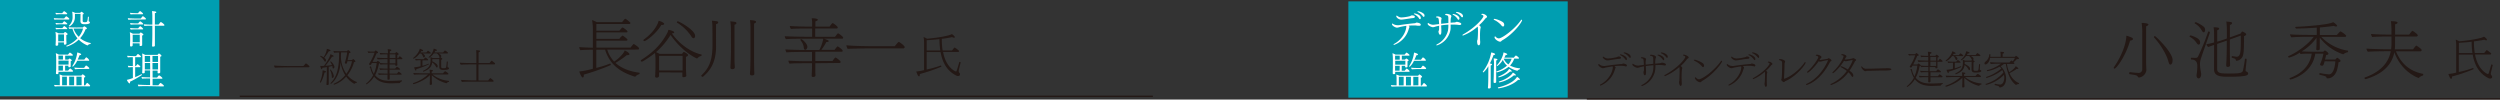 <svg xmlns="http://www.w3.org/2000/svg" viewBox="0 0 1079.46 42.98"><rect x="0" y="0" width="1079.46" height="42.98" fill="#333333" stroke="none"/><defs><style>.cls-1{fill:#009eb1;}.cls-2{fill:#fff;}.cls-3{fill:#231815;}.cls-4{fill:none;stroke:#231815;stroke-miterlimit:10;stroke-width:0.57px;}</style></defs><g id="レイヤー_2" data-name="レイヤー 2"><g id="レイヤー_2-2" data-name="レイヤー 2"><rect class="cls-1" x="582.2" y="0.59" width="94.71" height="41.58"/><path class="cls-2" d="M608.19,11.05c.25.19.37.37.37.54a.38.38,0,0,1,0,.22,3,3,0,0,0-.22.48,10.18,10.18,0,0,1-6.39,7.1c-.15,0-.24-.06-.24-.17s.07-.18.24-.27c3.36-1.77,5.2-5.27,5.27-7.48a.78.78,0,0,0,0-.32,29.7,29.7,0,0,0-3.09.6,4.09,4.09,0,0,1-.9.2c-.68,0-2.19-.83-2.19-1.51,0-.16.07-.28.18-.28a.21.21,0,0,1,.17.09,3.81,3.81,0,0,0,2.2.63,2.25,2.25,0,0,0,.4,0c2.55-.4,5-.69,6.86-.85a1.05,1.05,0,0,0,.34-.08c.35-.2.44-.2.52-.2s1.75.17,1.75.9c0,.08,0,.46-.52.46a4.31,4.31,0,0,1-.55,0c-.47,0-.76-.08-1.29-.12h-.7c-.66,0-1.39,0-2.16.11Zm2.17-3.28c-.25.05-.59.07-1,.12-2.58.4-3.86.59-4.35.59-1,0-2.12-.87-2.12-1.46,0-.15.06-.29.18-.29a5.12,5.12,0,0,1,.77.46,2.54,2.54,0,0,0,1.39.34A18.83,18.83,0,0,0,608.7,7a1.38,1.38,0,0,0,.44-.21,1.08,1.08,0,0,1,.49-.15c.53,0,1.28.1,1.28.61C610.91,7.48,610.77,7.68,610.36,7.77Zm2.37.18a5.29,5.29,0,0,0-2.08-1.8c-.12-.07-.17-.13-.17-.18s.12-.17.29-.17,2.72.42,2.72,2c0,.24-.15.48-.36.48S612.88,8.18,612.73,8Zm1.59-1a5.45,5.45,0,0,0-2.14-1.73c-.12-.07-.17-.14-.17-.19s.14-.17.31-.17A4.77,4.77,0,0,1,614.82,6a1.18,1.18,0,0,1,.27.8c0,.24-.14.48-.34.48S614.48,7.17,614.32,7Z"/><path class="cls-2" d="M626.36,11.42a9.56,9.56,0,0,1-.08,1.52,8.66,8.66,0,0,1-5.85,6.66c-.15,0-.24-.07-.24-.15s.1-.24.32-.34a8.91,8.91,0,0,0,4.7-5.92,13.83,13.83,0,0,0,.17-2.55c-1.11.07-2.15.17-3.1.32,0,.67.05,1.31.07,1.77,0,.26,0,.49,0,.73,0,.83-.06,1.53-.56,1.53s-.68-1.22-.68-1.29a.76.76,0,0,1,.07-.37c.21-.39.21-.56.21-1.4,0-.25,0-.52,0-.81-.6.12-1.17.25-1.68.4a3.28,3.28,0,0,1-1,.24c-.55,0-2.27-.76-2.27-1.49,0-.17.09-.33.23-.33a.3.3,0,0,1,.15.05l.3.21a3.5,3.5,0,0,0,1.77.49c.09,0,.12,0,2.5-.3-.15-2.67-.2-2.71-1.17-2.84a.17.17,0,0,1-.15-.16c0-.13.13-.32.59-.32.61,0,1.79.37,1.79.9a1.16,1.16,0,0,1-.09.39,6.33,6.33,0,0,0-.08,1.38v.54c1-.13,2.12-.25,3.11-.35,0-.45,0-.8,0-1.11,0-2,0-2.06-1.07-2.29-.22,0-.33-.16-.33-.26,0-.29.63-.29.68-.29.29,0,2,.29,2,1,0,.13,0,.17-.19.71a9.43,9.43,0,0,0-.12,2.12c.63-.06,1.21-.1,1.65-.13a.76.76,0,0,0,.27,0c.07,0,.14-.07.21-.09a1.45,1.45,0,0,1,.57-.17c.24,0,1.89.34,1.89.9,0,.14-.05.46-.59.46l-.45,0a12.93,12.93,0,0,0-1.85-.15c-.58,0-1.15,0-1.7,0Zm3-3.24a5.07,5.07,0,0,0-2-1.79c-.12-.07-.17-.14-.17-.19s.12-.15.29-.15c.43,0,2.69.6,2.69,2,0,.22-.17.47-.38.47S629.47,8.4,629.34,8.18Zm1.58-1a5.42,5.42,0,0,0-2.13-1.68c-.12-.07-.17-.14-.17-.19s.16-.17.33-.17,2.73.39,2.73,1.87c0,.24-.13.46-.34.46S631.07,7.38,630.92,7.17Z"/><path class="cls-2" d="M631.7,15.35c-.15,0-.24-.07-.24-.17s.1-.24.33-.36c5.57-3.16,8.72-7.1,8.72-7.83,0-.23-.14-.4-.45-.51s-.47-.23-.47-.31.24-.22.49-.22c.88,0,2,.81,2,1.29,0,.19-.15.36-.48.54a2,2,0,0,0-.3.28,18.36,18.36,0,0,1-2.65,2.82c.61.44.69.75.69.95a1.56,1.56,0,0,1-.13.54,23.1,23.1,0,0,0-.16,3.37c0,.85,0,1.67.07,2.19a2.06,2.06,0,0,1,0,.36c0,.12,0,1.26-.6,1.26s-.67-.8-.73-1.67a2.76,2.76,0,0,1,.07-.49A2.24,2.24,0,0,0,638,17c.11-1,.17-2.57.17-3.72a13.74,13.74,0,0,0-.06-1.4c0-.12-.09-.25-.12-.37A20.65,20.65,0,0,1,631.7,15.35Z"/><path class="cls-2" d="M648.31,11a9.22,9.22,0,0,0-3-2.33c-.1,0-.34-.17-.34-.34s.14-.17.34-.17c.65,0,3.54,1,4,1.83a1.66,1.66,0,0,1,.19.74c0,.27-.09.71-.51.71A.87.87,0,0,1,648.31,11Zm-.58,7c-.8,0-2.41-1.07-2.41-1.93,0-.21.12-.34.25-.34a.25.25,0,0,1,.22.11,1.91,1.91,0,0,0,1.35.74c1.46,0,6.91-4,9.53-7.81.14-.18.27-.27.36-.27s.17.09.17.22c0,.89-3.79,6-8.5,8.67C648.26,17.64,648.19,18,647.73,18Z"/><path class="cls-2" d="M603.55,37.33c-.48,0-2.16.05-2.64.1a1.41,1.41,0,0,1-.35-.7c.52.05,1.59.1,2.46.12V34.42a11.62,11.62,0,0,0-.14-2.21,5.42,5.42,0,0,1,1.31.49h8.15c.18-.29.45-.56.56-.56s1.12.66,1.12,1-.27.34-.55.39v3.39H614c.24-.41.68-1.07.82-1.07a.13.13,0,0,1,.1,0c.15.09,1.19.94,1.19,1.24,0,.14-.07.26-.31.26ZM602.44,31v.1c0,.77,0,.92-.64.92-.29,0-.44-.12-.44-.37v-.07c0-.07,0-.36,0-.63,0-.58.05-1.37.05-1.75l0-3.7a16.4,16.4,0,0,0-.17-2.52,5.35,5.35,0,0,1,1.28.59h4c.49-.66.74-.86.81-.86s1.28.76,1.28,1.1c0,.12-.09.24-.33.24h-3v1.7h1.37a2.1,2.1,0,0,1,.55-.48c.17,0,1,.53,1,.79s-.19.29-.46.35v.45c0,.18,0,.56,0,.88s0,.88,0,1v0c0,.18-.16.37-.56.37s-.45-.09-.45-.31l0-.39h-1.49v2.13h1.3c.16-.22.7-.92.85-.92s1.26.85,1.26,1.14c0,.13-.08.25-.32.25Zm1.94-6.95h-2v1.7h2Zm2.45,2.18h-4.4v1.7h4.38c0-.34,0-.82,0-.92Zm-2.45,2.17h-2v1.12c0,.11,0,.6,0,1h1.94Zm1.7,4.76H604v3.71h2.06Zm3.13,0h-2.14v3.71h2.14Zm1.32-6.9a7.94,7.94,0,0,1-1.85,2.58.23.23,0,0,1-.22-.23.45.45,0,0,1,0-.11,13.27,13.27,0,0,0,2.1-5.79c.13,0,1.7.39,1.7.83,0,.17-.21.31-.6.31h-.09a16.49,16.49,0,0,1-.83,1.93h2.82c.53-.73.75-1,.87-1a2.92,2.92,0,0,1,1.26,1.2c0,.12-.09.24-.32.24Zm1.53,3.57c-.59,0-1.81.05-2.41.12a1.52,1.52,0,0,1-.36-.73,24.12,24.12,0,0,0,2.93.13h1.34a7.19,7.19,0,0,1,.76-1,.15.15,0,0,1,.11,0c.17,0,1.36.88,1.36,1.21,0,.11-.09.25-.31.25Zm.38,7V33.16h-2.21v3.71Z"/><path class="cls-2" d="M642.65,28.57a10.06,10.06,0,0,1-2.14,2.69.28.28,0,0,1-.26-.24.1.1,0,0,1,0-.08,18.43,18.43,0,0,0,3.62-8.28c.45.05,1.7.35,1.7.76,0,.17-.23.32-.67.32h0a31.31,31.31,0,0,1-1.6,3.66c.39.07.9.15.9.44s-.17.32-.54.43c0,.25,0,4.45,0,4.45,0,.25,0,1.17,0,2.19,0,.77,0,1.58,0,2.21,0,.17,0,.44,0,.65s-.34.44-.61.44-.59,0-.59-.32v0s.07-.73.07-.87c.08-1.36.1-3.76.1-4.23Zm2.43-1.27a16.85,16.85,0,0,0-.14-2.09c1.53.13,1.62.3,1.62.51s-.17.29-.53.39c0,.34,0,5.23,0,5.23,0,1.55,0,2.28,0,3.2,0,.15,0,.68,0,.87,0,.39-.58.42-.7.42s-.42-.07-.42-.34c0,0,0-.42,0-.83.07-1.28.09-2.88.09-3.32Zm8.74-2a8.22,8.22,0,0,1-1.81,3,10.85,10.85,0,0,0,4.15,1.19.2.2,0,0,1,.17.21.24.24,0,0,1-.15.22,2,2,0,0,0-.89.54.2.2,0,0,1-.17.1,10.82,10.82,0,0,1-3.72-1.7,13.44,13.44,0,0,1-5,2.37.27.27,0,0,1-.26-.26.15.15,0,0,1,.11-.15,12.34,12.34,0,0,0,4.45-2.48,6.65,6.65,0,0,1-1.79-2.5,8,8,0,0,1-2.36,2.65.22.22,0,0,1-.22-.2.11.11,0,0,1,0-.09A12,12,0,0,0,649,23.57a4.94,4.94,0,0,0,.17-.91c.12,0,1.65.4,1.65.81,0,.14-.22.26-.68.26-.17.37-.37.78-.59,1.17h4.11c.24-.37.72-.92.89-.92s1.32.78,1.32,1.14c0,.12-.12.21-.34.21ZM647,38.14c-.14,0-.23-.18-.23-.3s0-.11.06-.11c1.29-.25,6.3-1.54,8.21-4.55.17.08,1.2.75,1.2,1.15,0,.12-.1.21-.29.21a1.45,1.45,0,0,1-.42-.1C652.57,37.31,647.54,38.14,647,38.14Zm.17-4.72a.27.27,0,0,1-.23-.24.12.12,0,0,1,.07-.12c.39-.15,3.73-1.5,4.56-3.3.73.33,1.15.72,1.15,1s-.1.19-.27.19a1.41,1.41,0,0,1-.39-.09A11.66,11.66,0,0,1,647.14,33.42Zm.2,2.17c-.12,0-.2-.17-.2-.29s0-.08.05-.1c3-.83,5.49-2.72,6-3.87.31.15,1.28.78,1.28,1.05s-.12.22-.31.22a1.08,1.08,0,0,1-.46-.12A13.85,13.85,0,0,1,647.34,35.59Zm1.92-10.26,0,.08a5.89,5.89,0,0,0,2,2.4,6.74,6.74,0,0,0,1.41-2.48Z"/><path class="cls-3" d="M700.15,28.4l-.46,0a24.39,24.39,0,0,0-2.56.17c.25.21.47.43.47.65a.37.37,0,0,1-.05.17,1.55,1.55,0,0,0-.19.36,10.56,10.56,0,0,1-6.25,7.19.24.24,0,0,1-.27-.21.29.29,0,0,1,.18-.24c3.4-1.78,5.29-5.2,5.36-7.42a.7.7,0,0,0-.07-.4c-1.14.16-2.28.36-3.26.58a3.91,3.91,0,0,1-.94.21c-.63,0-2-.92-2-1.55a.22.22,0,0,1,.21-.24.37.37,0,0,1,.25.12,3.11,3.11,0,0,0,2,.7,2.45,2.45,0,0,0,.38,0c2.55-.37,5.28-.71,7.12-.85a1.33,1.33,0,0,0,.34,0c.12-.06.29-.2.42-.2h.09c.41,0,1.55.29,1.55.8a.44.44,0,0,1-.48.46C701.56,28.52,700.53,28.42,700.15,28.4ZM695,26c-.28,0-.59.09-.88.09h-.08c-.9,0-2-.95-2-1.41,0-.12,0-.21.16-.21a.74.74,0,0,1,.37.17,3,3,0,0,0,1.8.6,18.63,18.63,0,0,0,3.59-.53.83.83,0,0,0,.46-.19,1.88,1.88,0,0,1,.44-.15c.24,0,1.07.09,1.07.58,0,.17-.12.36-.51.42s-.54.05-.9.09C697.72,25.53,695.88,25.87,695,26Zm6.8-.34a5.67,5.67,0,0,0-2.21-1.87c-.08,0-.13-.1-.13-.15s.15-.17.3-.17c.41,0,2.71.75,2.71,2,0,.17,0,.47-.29.47S702,25.83,701.83,25.61Zm1.65-.93a5.49,5.49,0,0,0-2.26-1.77c-.1-.05-.13-.1-.13-.17s.12-.17.29-.17c.57,0,2.77.71,2.77,1.92,0,.29-.14.48-.29.48S703.64,24.88,703.48,24.68Z"/><path class="cls-3" d="M716.73,28.08h-.21c-.59,0-1.17,0-1.73.05,0,.32,0,.61,0,.86A8.78,8.78,0,0,1,709,37.15c-.16,0-.28-.1-.28-.2s.09-.22.28-.31a8.8,8.8,0,0,0,4.72-5.88,11.15,11.15,0,0,0,.19-2.58c-1.16.07-2.24.19-3.26.34,0,.75.06,1.51.08,2a5.15,5.15,0,0,1,0,.56c0,.25,0,1.09-.26,1.32a.34.34,0,0,1-.25.11c-.36,0-.58-.67-.58-1.19a1.23,1.23,0,0,1,0-.39,1.35,1.35,0,0,0,.2-.74c0-.35,0-.93,0-1.53-.63.11-1.21.24-1.74.38a5.91,5.91,0,0,1-1.07.24c-.59,0-2.21-.79-2.21-1.48a.25.25,0,0,1,.22-.27.36.36,0,0,1,.24.12,3.48,3.48,0,0,0,1.92.67h.29c.66-.09,1.46-.21,2.31-.31-.08-2.16-.18-2.53-.46-2.68a2.46,2.46,0,0,0-.71-.19.13.13,0,0,1-.1-.14c0-.2.19-.29.49-.29.14,0,1.72.24,1.72.84a1.17,1.17,0,0,1-.09.37,12.58,12.58,0,0,0-.08,2c1.1-.14,2.24-.26,3.28-.38,0-.32,0-.59,0-.83s0-.59,0-.83c0-1.5-.12-1.55-1.14-1.77a.28.28,0,0,1-.26-.26c0-.23.33-.23.46-.23.36,0,2.11.3,2.11,1,0,0,0,.07,0,.1a2.35,2.35,0,0,1-.17.51,7.74,7.74,0,0,0-.13,2.27c.75-.09,1.39-.14,1.89-.18a.54.54,0,0,0,.27-.05c.08,0,.13,0,.2-.06a1.91,1.91,0,0,1,.6-.16c.12,0,1.65.26,1.65.8a.48.48,0,0,1-.12.31.63.63,0,0,1-.39.1,2.48,2.48,0,0,1-.45-.05C718.05,28.13,717.24,28.08,716.73,28.08ZM718.31,26c-.12,0-.24-.06-.38-.29a5.46,5.46,0,0,0-2.12-1.8c-.09-.05-.14-.1-.14-.15s.14-.17.29-.17c.51,0,2.62.73,2.62,1.94a1,1,0,0,1-.05.32A.27.27,0,0,1,718.31,26Zm1.15-1.29A5.48,5.48,0,0,0,717.24,23c-.11-.05-.14-.1-.14-.15s.14-.19.31-.19c.78,0,2.7.75,2.7,1.87,0,.39-.2.42-.29.42S719.6,24.92,719.46,24.71Z"/><path class="cls-3" d="M725.23,30.75a9.18,9.18,0,0,0-.1-1.69s0-.08,0-.13a22.3,22.3,0,0,1-6.17,3.92c-.19,0-.29-.1-.29-.22s0-.18.21-.27c6.15-3.4,8.8-7.17,8.8-7.75,0-.15-.08-.31-.36-.44s-.28-.09-.42-.16-.2-.13-.2-.22,0-.18.45-.18,2,.66,2,1.2c0,.19-.15.33-.43.46a1.82,1.82,0,0,0-.32.29,18.49,18.49,0,0,1-2.72,2.94c.61.41.7.7.7.89a1.23,1.23,0,0,1-.14.51,34.12,34.12,0,0,0-.15,3.8c0,.41.07,2,.08,2.42v.08c0,.46-.22.9-.52.9s-.56-.63-.63-1.44a2.8,2.8,0,0,1,0-.48,2.48,2.48,0,0,0,.1-.39C725.16,33.74,725.23,32,725.23,30.75Z"/><path class="cls-3" d="M731.59,26.22a.26.26,0,0,1-.19-.23.45.45,0,0,1,0-.11.48.48,0,0,1,.33-.11c.44,0,3.45,1.12,3.87,1.92a1.3,1.3,0,0,1,.17.66c0,.12,0,.63-.41.63-.17,0-.37-.12-.56-.41A9.33,9.33,0,0,0,731.59,26.22Zm3,9.06-.17.16a.61.61,0,0,1-.32.07c-.92,0-2.25-1.14-2.25-1.86a.25.25,0,0,1,.24-.27.28.28,0,0,1,.22.1,1.78,1.78,0,0,0,1.26.77,1.44,1.44,0,0,0,.43-.09c3.24-1.19,7.53-5.45,9.07-7.77.09-.11.17-.17.26-.17a.25.25,0,0,1,.22.28c0,.68-3.86,5.81-8.53,8.41a1,1,0,0,0-.23.17Z"/><path class="cls-3" d="M755.57,28.4l-.46,0a24.39,24.39,0,0,0-2.56.17c.25.21.47.43.47.65a.28.28,0,0,1,0,.17,1.55,1.55,0,0,0-.19.36,10.56,10.56,0,0,1-6.25,7.19.24.24,0,0,1-.27-.21.29.29,0,0,1,.18-.24c3.4-1.78,5.29-5.2,5.36-7.42a.7.7,0,0,0-.07-.4c-1.14.16-2.28.36-3.26.58a3.91,3.91,0,0,1-.94.21c-.63,0-2-.92-2-1.55a.22.22,0,0,1,.21-.24.37.37,0,0,1,.25.12,3.11,3.11,0,0,0,2,.7,2.45,2.45,0,0,0,.38,0c2.55-.37,5.28-.71,7.12-.85a1.33,1.33,0,0,0,.34,0c.12-.06.29-.2.43-.2h.08c.41,0,1.55.29,1.55.8a.44.44,0,0,1-.48.46C757,28.52,756,28.42,755.57,28.4ZM750.46,26c-.29,0-.6.09-.89.09h-.08c-.9,0-2-.95-2-1.41,0-.12,0-.21.16-.21a.74.74,0,0,1,.37.17,3,3,0,0,0,1.8.6,18.63,18.63,0,0,0,3.59-.53.83.83,0,0,0,.46-.19,1.88,1.88,0,0,1,.44-.15c.24,0,1.07.09,1.07.58,0,.17-.12.36-.51.42s-.54.05-.9.09C753.14,25.53,751.31,25.87,750.46,26Zm6.79-.34a5.72,5.72,0,0,0-2.2-1.87c-.09,0-.14-.1-.14-.15s.15-.17.31-.17c.4,0,2.7.75,2.7,2,0,.17,0,.47-.29.47S757.39,25.83,757.25,25.61Zm1.65-.93a5.49,5.49,0,0,0-2.26-1.77c-.1-.05-.13-.1-.13-.17s.12-.17.29-.17c.57,0,2.77.71,2.77,1.92,0,.29-.14.48-.29.48S759.06,24.88,758.9,24.68Z"/><path class="cls-3" d="M757.1,34.16c-.17,0-.27-.1-.27-.2s.07-.19.21-.27c5.09-2.86,7.05-5.83,7.05-6.22,0-.11-.07-.23-.26-.33s-.23-.07-.35-.12a.29.29,0,0,1-.17-.22c0-.13.2-.19.39-.19.59,0,1.61.58,1.61,1,0,.16-.13.28-.35.4a2.73,2.73,0,0,0-.24.22,14.31,14.31,0,0,1-2.18,2.33c.29.19.55.44.55.73a1.09,1.09,0,0,1-.11.43c-.05.12-.11,1.77-.11,3.11,0,.34,0,1.14.06,1.89v0c0,.35-.18.78-.47.78s-.5-.56-.55-1.19a1.5,1.5,0,0,1,0-.41c0-.1.07-.19.08-.3.07-.87.12-2.33.12-3.34a7.88,7.88,0,0,0-.08-1.31A17.89,17.89,0,0,1,757.1,34.16Z"/><path class="cls-3" d="M770.92,35a.92.92,0,0,0-.35.27.49.49,0,0,1-.36.17c-.32,0-1.1-.67-1.1-1a1.09,1.09,0,0,1,.1-.33.48.48,0,0,0,.07-.23c.1-.65.2-3,.2-5.14,0-.42,0-.83,0-1.22,0-.89,0-1.26-1.15-1.55-.12,0-.17-.1-.17-.17a.17.17,0,0,1,0-.08s.07-.21.5-.21c.78,0,2.12.56,2.12,1a.79.79,0,0,1-.1.33l0,.1a.13.13,0,0,0,0,.07,1.72,1.72,0,0,0-.15.74c0,2.3-.22,5.92-.22,6s0,.26.09.26h0c3.69-1.24,7.38-4.86,8.81-7.07a.22.22,0,0,1,.2-.12.22.22,0,0,1,.22.25c0,.72-3.72,5.61-8.31,7.77a1.17,1.17,0,0,0-.2.1Z"/><path class="cls-3" d="M786.56,26.5a2.44,2.44,0,0,1-.62.11.8.8,0,0,1-.23,0,1.12,1.12,0,0,1-.44-.17c-1.61,2.41-4.18,4.93-4.79,4.93-.14,0-.24-.08-.24-.2a.5.5,0,0,1,.21-.33c2.24-1.82,4.67-5.59,4.67-6.12,0-.28-.24-.52-.82-.62-.13,0-.27-.09-.27-.23s.29-.28.56-.28c.53,0,1.89.51,1.89,1.05a.75.75,0,0,1-.29.48,1.34,1.34,0,0,0-.25.28.88.88,0,0,0-.12.19c-.07.1-.12.21-.19.32l.19,0c.18,0,.18,0,3.19-.49.21,0,.36-.29.58-.29s1.21.58,1.21.92-.22.35-.33.42a.81.81,0,0,0-.34.38c-4.3,8.36-9.8,9.82-10,9.82s-.32-.1-.32-.22.06-.17.22-.24c6.52-2.92,9.28-10.16,9.28-10.2s0-.05-.09-.05S787.62,26.22,786.56,26.5Z"/><path class="cls-3" d="M790.66,36.71a.27.27,0,0,1-.29-.24c0-.1.07-.18.21-.25a17.38,17.38,0,0,0,6.85-5.58A18.33,18.33,0,0,0,794.86,29a.24.24,0,0,1-.15-.2c0-.12.12-.22.29-.22A12.8,12.8,0,0,1,797.87,30a19.37,19.37,0,0,0,2.09-3.9.16.16,0,0,0-.17-.16h0c-.8.1-1.94.41-2.74.51h-.12a1.33,1.33,0,0,1-.7-.22c-1.59,2.69-4.38,5.37-4.81,5.37a.2.2,0,0,1-.2-.22.41.41,0,0,1,.13-.29C794.2,28.55,796,25,796,24.39c0-.44-.61-.55-.8-.58s-.2-.08-.2-.17.35-.27.44-.27c.61,0,1.83.44,1.83.92a.62.62,0,0,1,0,.12c0,.13-.24.27-.31.44s-.29.56-.44.83a2.48,2.48,0,0,0,.48,0,16.2,16.2,0,0,0,2.85-.44c.1,0,.17-.12.27-.13h.07c.09,0,1.24.34,1.24.81a.37.37,0,0,1-.19.31,1.33,1.33,0,0,0-.32.3,35.16,35.16,0,0,1-2.33,4c1.23.85,1.63,1.39,1.63,2.12,0,.07,0,.56-.32.56-.15,0-.34-.17-.53-.51a5.49,5.49,0,0,0-1.29-1.48A15.2,15.2,0,0,1,790.66,36.71Z"/><path class="cls-3" d="M814.51,30.44c-.76,0-2.82,0-4.71.07s-3.63.07-3.77.08a3,3,0,0,1-.6.16c-.59,0-1.76-1.26-1.76-1.91,0-.13.07-.2.13-.2a.17.17,0,0,1,.14.08,2.43,2.43,0,0,0,2.36.94c1.94,0,6.94-.16,8.47-.21H815c.12,0,1.66,0,1.66.45,0,.22-.4.44-1.07.47A9.51,9.51,0,0,1,814.51,30.44Z"/><path class="cls-3" d="M838.75,35.88c.07,0,.11.1.11.19s0,.18-.11.2a1.21,1.21,0,0,0-.74.63.28.28,0,0,1-.21.1c-.9,0-2.55.1-3.79.1-3,0-5.49-.68-7.22-2.9a9.67,9.67,0,0,1-3.22,3.33c-.11,0-.25-.1-.25-.21a.22.22,0,0,1,.08-.15,11.84,11.84,0,0,0,3-3.59,9.5,9.5,0,0,1-1.22-3.12c0-.11-.31-.14-.31-.29a.46.46,0,0,1,.39-.38c.26,0,.34.51.34.53A8.31,8.31,0,0,0,826.65,33a15.29,15.29,0,0,0,1.21-4.66H825.8l0,0c-.18.36-.22.44-.27.56a.46.46,0,0,1-.46.22c-.08,0-.49,0-.49-.27a.55.55,0,0,1,.12-.3,22.29,22.29,0,0,0,2.26-4.66h-1.16c-.69,0-1.13.05-1.49.08a1.66,1.66,0,0,1-.36-.69,12,12,0,0,0,2,.13h1c.36-.51.44-.51.53-.51.27.14,1,.63,1,.89s-.33.3-.58.3h-.05c-.46,1.14-1.09,2.47-1.75,3.74h1.78c.17-.18.37-.42.46-.42s1,.56,1,.85c0,.13-.15.24-.51.34a16.93,16.93,0,0,1-1.65,5c2,2.38,4.95,2.45,6.46,2.45s3.93-.08,5.17-.22Zm-5.2-2.53c0,.32,0,.66,0,1,0,.19,0,.54,0,.78a.39.39,0,0,1-.4.41l-.28,0a.27.27,0,0,1-.3-.28v-.05s0-.32,0-.78,0-.73.05-1.1h-.8c-.68,0-2.31,0-2.92.1a1.22,1.22,0,0,1-.34-.72c.66.09,2.84.16,3.76.16h.3c0-.63,0-1.23,0-1.7h-.94a17.77,17.77,0,0,0-2.23.1,1.17,1.17,0,0,1-.35-.71c.64.08,2.16.15,3.07.15h.45v-1.8h-1.06a13.81,13.81,0,0,0-2,.1,1.51,1.51,0,0,1-.34-.72,25,25,0,0,0,2.81.16h.56v-1.8h-1.07c-.7,0-2.71.08-3.17.1a2.24,2.24,0,0,1-.34-.73c.67.08,3.1.15,4,.15h.56V24.58h-1a13.81,13.81,0,0,0-2,.1,1.61,1.61,0,0,1-.34-.72,25,25,0,0,0,2.81.16h.51a11.66,11.66,0,0,0-.14-1.77c1.34.1,1.58.17,1.58.44s-.19.34-.66.48v.85h2.29a5.79,5.79,0,0,1,.48-.51s.05,0,.07,0l0,0c.41.19,1,.65,1,.83s-.12.27-.59.43v1.34h.39c.08-.15.52-.8.68-.8a5.08,5.08,0,0,1,1,.77.43.43,0,0,1,.12.25.28.28,0,0,1-.31.26h-1.9v1.27c0,.2,0,1.17,0,1.22,0,.29-.33.34-.53.34s-.37-.1-.37-.25a3.07,3.07,0,0,1,0-.32h-2.48v1.8H836c0-.05.61-.8.76-.8s1.33.75,1.33,1.07c0,.12-.11.19-.28.19h-4.26c0,.46,0,1.05,0,1.7h3.19c.65-.78.7-.82.75-.82s1.29.77,1.29,1.07c0,.12-.1.21-.27.21ZM836,24.58h-2.5v1.61H836Zm0,2.09h-2.5v1.8H836Z"/><path class="cls-3" d="M848.46,33.28a12.94,12.94,0,0,0,7,2.75c.1,0,.13.1.13.21s0,.23-.11.25a1.39,1.39,0,0,0-.85.48.25.25,0,0,1-.19.1h0a14.16,14.16,0,0,1-6.28-3.47v1.79c0,.29,0,.64.06,1.56,0,.1,0,.37,0,.49s-.29.34-.48.34-.49,0-.49-.29c0,0,0-.39,0-.64.05-.7.06-1.17.06-1.46V33.53c-1.82,2.2-6.52,3.91-7.08,3.91-.12,0-.21-.18-.21-.32a.15.15,0,0,1,0-.12,16.73,16.73,0,0,0,6.44-3.72h-2.12c-.7,0-3.14,0-3.91.1a1.28,1.28,0,0,1-.29-.73c.83.07,3.43.14,4.62.14h2.49a8.75,8.75,0,0,0-.14-1.55c.19,0,1.51.07,1.51.41,0,.13-.18.29-.57.37v.77H853a3.41,3.41,0,0,1,.9-.91c.23,0,1.45.8,1.45,1.13a.28.28,0,0,1-.32.27Zm-4.27-9.08c.77.46,1,.85,1,1.11a.62.62,0,0,1-.44.63c-.17,0-.34-.17-.45-.5a2.89,2.89,0,0,0-.8-1.24h-.61a6.61,6.61,0,0,1-2.53,2.25.22.22,0,0,1-.15-.4c1.17-.91,2.56-2.63,2.72-3.91.35.12,1.46.5,1.46.84s-.31.24-.49.24a1.55,1.55,0,0,1-.29,0c-.12.19-.24.38-.38.58h2.55c.63-.75.65-.77.72-.77s1.22.74,1.22,1c0,.1-.1.2-.34.2Zm2.49,4.37c.06,0,.13.14.13.25s0,.14-.07.16a35.89,35.89,0,0,1-5.3,1.95v.14c0,.51-.19.53-.24.53s-.44-.34-.71-1.47a12.83,12.83,0,0,0,2.77-.46V27.09H843a17.93,17.93,0,0,0-1.8.1,1.28,1.28,0,0,1-.27-.69,20.67,20.67,0,0,0,2.4.15h1.32a2.8,2.8,0,0,1,.7-.71c.15,0,1.17.69,1.17.95s-.13.2-.3.2h-2.16v2.38a18.82,18.82,0,0,0,2.6-.9Zm4.65-1.9h-3v.95c.71.29,2.09,1.12,2.26,1.75a1.56,1.56,0,0,1,.05.36c0,.4-.19.56-.31.56s-.29-.12-.44-.41a5.39,5.39,0,0,0-1.61-1.8c-.26,2.17-1.6,3.09-3.74,4l-.06,0a.28.28,0,0,1-.22-.26.14.14,0,0,1,.07-.12c2.18-1.13,3.21-2,3.21-4.69a5.69,5.69,0,0,0-.1-1.22,4.5,4.5,0,0,1,1,.39h2.72a2.5,2.5,0,0,1,.33-.32,1,1,0,0,1-.23-.38,2.94,2.94,0,0,0-1.06-1.29h-1.32a5.73,5.73,0,0,1-2,1.85.19.19,0,0,1-.21-.18.24.24,0,0,1,.09-.17A6.27,6.27,0,0,0,849,22.13c.12,0,1.43.39,1.43.69,0,.07-.09.26-.51.26a1.06,1.06,0,0,1-.24,0c-.12.22-.25.46-.41.7H853c.7-.85.75-.85.8-.85s1.29.68,1.29,1.05c0,.12-.08.24-.32.24H851c.46.24,1.14.66,1.14,1.14a.59.59,0,0,1-.26.56v0c.73.39.74.63.74.68s-.23.27-.51.36c0,.86,0,1.3,0,2.94,0,.57.22.68.92.68,1.09,0,1.15-.09,1.29-.84.07-.41.17-1.63.2-1.94,0-.08.11-.13.19-.13s.26.07.26.17v0c0,.28-.11,1.54-.12,1.87s0,.49.32.54a.4.4,0,0,1,.32.37c0,.48-.71.7-2.45.7-.66,0-1.76,0-1.76-1.34Z"/><path class="cls-3" d="M861.45,36.19c.22,0,.73.15,1.26.23a7.06,7.06,0,0,0,.88.09c1.29,0,1.82-1.67,1.82-2.93a6.06,6.06,0,0,0-.15-1.25,15.72,15.72,0,0,1-7.64,4.31h0a.29.29,0,0,1-.23-.17.23.23,0,0,1-.05-.15.09.09,0,0,1,.06-.1A15.8,15.8,0,0,0,865,31.34a5.53,5.53,0,0,0-.44-1.09,19.83,19.83,0,0,1-6.75,3.4c-.13,0-.25-.17-.25-.3s0-.12.08-.14a18.15,18.15,0,0,0,6.51-3.64,3.71,3.71,0,0,0-.75-.78,17.11,17.11,0,0,1-5.25,1.94c-.15,0-.25-.22-.25-.32s0-.11.08-.12a15.93,15.93,0,0,0,6-2.79h-1.09c-.71,0-2.53.05-3.31.15a1.85,1.85,0,0,1-.31-.81c.85.1,2.83.17,4.07.17h4.3a5.18,5.18,0,0,1,.81-.89.14.14,0,0,1,.1.05,4.62,4.62,0,0,1,.55.34A9.48,9.48,0,0,0,870,25H859.31c-.34,1.8-1.29,2.82-2,2.82a.41.41,0,0,1-.44-.44.86.86,0,0,1,.34-.69,4.13,4.13,0,0,0,1.73-3.2c0-.07.12-.1.24-.1s.24,0,.24.13a6.68,6.68,0,0,1-.07,1h4.51v-.75a5.57,5.57,0,0,0-.16-1.4c.45,0,1.65,0,1.65.36,0,0,0,.31-.64.46v1.33h5.32a.64.64,0,0,1,.17-.17,1.09,1.09,0,0,1,.27-.22s0,0,.08,0,1.21.75,1.21,1.11c0,.15-.17.3-.54.3a1.33,1.33,0,0,1-.38-.05,8.85,8.85,0,0,1-1.44,1.38c.13.12.27.24.34.32a.25.25,0,0,1,.05.15c0,.12-.1.26-.36.26h-2.89a17.92,17.92,0,0,0,1,3.6c.83-.52,2.53-1.8,2.83-2.62.24.14,1.11.72,1.11,1s-.17.18-.31.18a1.51,1.51,0,0,1-.37-.05,15.84,15.84,0,0,1-3.11,1.84,7.57,7.57,0,0,0,4.06,4.33s.07.07.07.14-.09.27-.15.27a2,2,0,0,0-1.06.33.17.17,0,0,1-.12,0,.21.21,0,0,1-.12,0c-2-1.55-3.41-4.05-4.3-9h-.78c-.47.37-1,.71-1.46,1a7.37,7.37,0,0,1,2.38,5.15c0,3.24-1.92,4-2.69,4a.21.21,0,0,1-.2-.12c-.24-.47-.27-.49-2-.9-.07,0-.1-.08-.1-.15s.08-.3.18-.3Z"/><path class="cls-3" d="M919.32,15.77c.39.16.7.3.9.36.56.22.78.5.78.73s-.53.64-1.26.67c-1.85,6.64-5.91,12.1-6.72,12.1a.35.35,0,0,1-.34-.37.43.43,0,0,1,.09-.25c4.28-6.24,5.35-11.42,5.35-13.58A5.57,5.57,0,0,1,919.32,15.77ZM925,14.59v-.5a26.26,26.26,0,0,0-.28-4.2c2.82.08,2.94.58,2.94.72s-.37.56-1,.76V27.25c0,.44.11,2.68.11,3.13a3.68,3.68,0,0,1-3.08,3.08h-.08a.7.7,0,0,1-.51-.25c-.33-.67-.5-.73-3.52-1.18-.14,0-.23-.19-.23-.36s.11-.53.31-.53h0a32.69,32.69,0,0,0,3.64.33A1.51,1.51,0,0,0,925,30ZM930,16a.54.54,0,0,1,.47-.42c.31,0,7.62,7,7.62,10.31,0,.5-.09,2-1,2-.34,0-.56-.42-.81-1.34-.93-3.53-4-8.09-6.22-10.39C930,16.07,930,16,930,16Z"/><path class="cls-3" d="M948.55,18.68a7.74,7.74,0,0,0-3-2.75.29.29,0,0,1-.14-.19.53.53,0,0,1,.48-.45s0,0,.08,0c3.78,1.23,4,2.29,4,3.08,0,.33-.11.89-.59.89C949.14,19.29,948.86,19.13,948.55,18.68Zm1.37,9a18.69,18.69,0,0,0,.42,3.47,6,6,0,0,1,.09.84c0,1-.37,1.85-1.15,1.85-.48,0-.84-.51-.84-1.18a1.12,1.12,0,0,1,0-.31,26.59,26.59,0,0,0,.33-3.69c0-1.07-.14-2.94-2.54-2.94-.17,0-.26-.2-.26-.39s.12-.42.31-.42h0c.62.05,1.23.08,1.85.08a1,1,0,0,0,.95-.56,93.72,93.72,0,0,0,4.34-10.67.28.28,0,0,1,.25-.17c.23,0,.51.2.51.42s0,.09-3.2,9.3C950,26.13,949.92,26.74,949.92,27.64Zm.76-14.51a7.41,7.41,0,0,0-2.94-3c-.08-.06-.14-.12-.14-.2s.25-.39.5-.39,3.48,1.59,3.84,2.46a2.3,2.3,0,0,1,.2.9c0,.45-.2,1-.59,1S951,13.67,950.68,13.13Zm19.4,12.49c-.05.56-.39,3.7-.47,4.59v.12c0,.22,0,.42.28.5.05,0,.11,0,.14.06.31.16.67.33.67.81,0,.67-.28,1.4-8.34,1.4-3.25,0-6.36-.06-6.36-3.17V19.41c-1,.33-1.93.67-2.52.89a2.73,2.73,0,0,1-.81-1.2c1-.17,2.18-.45,3.33-.76V14.65a16.59,16.59,0,0,0-.22-2.89c1.93.06,2.4.2,2.4.59s-.3.53-.81.7V18c1.09-.31,2-.62,2.58-.81l1.57-.56V12.29a23.92,23.92,0,0,0-.23-3c.67.08,1.54.14,2,.25s.5.25.5.45c0,.36-.47.67-.95.76v5.4l4.65-1.68c.19-.22.31-.53.5-.76a.29.29,0,0,1,.14-.08c.06,0,.09,0,.14,0,.53.19,1.6.75,1.6,1.2,0,.28-.28.53-.93.79,0,5.15-.11,6.66-.36,7.95a3.28,3.28,0,0,1-2.8,2.69c-.25,0-.31-.17-.42-.45a.7.7,0,0,0-.11-.23c-.09-.16-.11-.19-1.49-.64-.11,0-.16-.17-.16-.31s.11-.42.25-.42h0a17.85,17.85,0,0,0,1.9.28c1.57,0,1.74-1.85,1.79-5.46V15.37l-4.73,1.68v3.67c0,.73,0,3.25.06,5.71,0,.28.05,1.43.05,1.77,0,.61-.81.7-1,.7a.6.6,0,0,1-.67-.59c0-.06,0-.9.06-1.46.11-2.18.17-5.37.17-6.13V17.56l-1.38.47c-.64.23-1.68.56-2.77.93V29.74c0,1.87,1.43,2,4.79,2,4.79,0,5.91-.11,6.33-1.2a50.14,50.14,0,0,0,.87-5c0-.14.16-.22.33-.22s.39.11.39.3Z"/><path class="cls-3" d="M1003.74,26.46c-.48,1.71-.62,1.91-1.09,1.91s-.87-.17-.87-.54a.3.3,0,0,1,0-.16l.25-.56c.11-.28.22-.56.28-.68a18.16,18.16,0,0,0,.9-3.27h-3.5C998.28,32.31,989,34.33,989,34.33a.47.47,0,0,1-.39-.45.18.18,0,0,1,.11-.19c6.36-2.36,8.88-6.53,9.44-10.53-1.35,0-3.7,0-4.79.17a1.57,1.57,0,0,1-.34-.62,15.66,15.66,0,0,1-4.65,2.16.41.41,0,0,1-.39-.4.3.3,0,0,1,.2-.28c3.41-1.42,8.43-5,10.86-8.31h-3.33c-1.15,0-5.07.11-6.36.25a2.6,2.6,0,0,1-.56-1.32c1.43.17,5.16.26,7.68.26h3.86V11.93c-2.86.22-6,.36-8.82.39-.22,0-.45-.31-.45-.5a.21.21,0,0,1,.23-.23c3.55-.14,14.11-.86,16.07-2,.59.2,1.76,1.2,1.76,1.6,0,.22-.28.25-.45.25a2.18,2.18,0,0,1-1-.28c-.87.19-3.17.45-6,.7v3.25H1009c1.32-1.49,1.52-1.54,1.6-1.54.25,0,2.44,1.48,2.44,1.9a.45.45,0,0,1-.51.45h-10.25a20.23,20.23,0,0,0,11.34,5.93.26.26,0,0,1,.26.28c0,.2-.12.42-.23.45a3.39,3.39,0,0,0-1.68.76.31.31,0,0,1-.19.08.78.78,0,0,1-.14,0,21.13,21.13,0,0,1-10-7.19v2.15c0,.9,0,1.4,0,1.82s0,1,0,1c0,.31-.47.5-.89.5s-.62-.11-.62-.42V21.2c0-.39.11-1.63.11-2,0-.84,0-1.85,0-2.88a21.49,21.49,0,0,1-6.41,5.88c1.48.08,3.86.14,5.57.14h3.78a2.08,2.08,0,0,1,.56-.51c.06,0,.09,0,.14,0a.11.11,0,0,1,.09,0l.08.05c.5.25,1.34.9,1.34,1.32,0,.22-.16.47-1,.59-.19.89-.36,1.42-.5,1.9h4.48a4.44,4.44,0,0,1,.67-.7.24.24,0,0,1,.11-.06c.14,0,1.46.87,1.46,1.35,0,.28-.28.56-.87.61a19.68,19.68,0,0,1-.75,3.67c-1,2.66-2.86,3.28-3.87,3.28-.31,0-.53-.09-.56-.25-.14-.65-.42-.7-3-1.32-.09,0-.12-.14-.12-.25s.09-.48.26-.48h0a26.91,26.91,0,0,0,3.9.56c2.29,0,2.71-4.73,2.77-5.6Z"/><path class="cls-3" d="M1034.54,22.15c2.74,6.66,7.45,8.9,11.68,9.74.08,0,.11.14.11.26s-.09.44-.17.47a3.26,3.26,0,0,0-1.65.93.22.22,0,0,1-.2.11c-.14,0-7.31-2.44-10.47-11.09-.9,4.62-4.06,9.13-12.32,11.59-.06,0-.08,0-.11,0a.49.49,0,0,1-.45-.48.23.23,0,0,1,.14-.22c7.48-2.66,10.36-7,11.2-11.34h-2.46c-1.15,0-6.16.08-7.45.22a2.55,2.55,0,0,1-.59-1.37v0c1.37.17,6.75.31,8.74.31h1.9a15.57,15.57,0,0,0,.17-2.24c0-.67,0-2,0-3.27h-2.72c-1.17,0-4.31.08-5.6.22a2.87,2.87,0,0,1-.53-1.34c1.4.16,4.85.28,6.83.28h2c0-.42,0-.82,0-1.07a32.4,32.4,0,0,0-.22-4.7c2.6,0,2.85.39,2.85.61s-.11.48-1.06.73c0,.62,0,2.55,0,4.43h6.1a12.74,12.74,0,0,1,1.21-1.52.54.54,0,0,1,.16-.08c.28,0,2.33,1.46,2.33,1.9a.58.58,0,0,1-.62.54h-9.18v3.52c0,.68-.06,1.35-.11,2h7.89c0-.05,1.15-1.59,1.37-1.59a.21.21,0,0,1,.17.08c.56.28,2.16,1.43,2.16,1.82a.58.58,0,0,1-.62.56Z"/><path class="cls-3" d="M1076.32,28.11c-.25,1.11-.61,2.54-.78,3.25a2.15,2.15,0,0,0-.06.46,1.31,1.31,0,0,0,.46.89.76.76,0,0,1,.13.46c0,.14,0,.75-.86.75a1.78,1.78,0,0,1-.89-.25c-3.84-2-5.83-5.46-6.65-10.1h-6v7.52a46.44,46.44,0,0,0,6-1.68.3.3,0,0,1,.13,0c.14,0,.23.15.23.29a.25.25,0,0,1-.13.23,72.27,72.27,0,0,1-9.17,3.11c0,.86-.15,1-.38,1-.5,0-1.07-1.79-1.18-2.1a18.55,18.55,0,0,0,3.38-.59V20.55a18,18,0,0,0-.21-3.44,9.49,9.49,0,0,1,1.52.73c4.43-.38,9.55-1.26,10.66-2,.3.12,1.3.86,1.3,1.32,0,.19-.12.25-.31.25a1.66,1.66,0,0,1-.82-.27c-.63.17-2.35.46-4.47.73v.4a30.37,30.37,0,0,0,.33,4.62h4.1c.92-1.24,1.07-1.26,1.13-1.26s1.89,1.24,1.89,1.58c0,.16-.13.33-.46.33h-6.53c1.34,7,5.46,8.44,5.54,8.44.3,0,.32-.1,1.45-4a.19.19,0,0,1,.19-.15c.19,0,.4.15.4.26Zm-8.76-5.19a32.6,32.6,0,0,1-.35-4.89c-1.79.21-3.72.38-5.5.46v4.43Z"/><line class="cls-4" x1="685.16" y1="42.7" x2="1079.46" y2="42.7"/><rect class="cls-1" width="94.71" height="41.58"/><path class="cls-2" d="M26.13,8.42c-.59,0-2,0-2.6.09a1.3,1.3,0,0,1-.29-.68c.6.08,2.5.13,3.33.13h1.16a6.81,6.81,0,0,1,.78-.9s0,0,.08,0a.13.13,0,0,1,.09,0c.1,0,1.27.81,1.27,1.14,0,.15-.15.23-.34.23Zm-1,9.9v.95c0,.46-.54.49-.71.49S24,19.68,24,19.4v-.06s0-.31.05-.62c0-.59.05-1.07.05-1.53V15.78a10.11,10.11,0,0,0-.17-2,8.24,8.24,0,0,1,1.35.6h2.22c.41-.49.51-.58.6-.58s1.09.6,1.09.92c0,.15-.12.32-.55.44,0,.14,0,1.87,0,1.87,0,.21.05,1.11.05,1.28s0,.49,0,.54-.08.43-.68.43c-.32,0-.4-.14-.4-.34s0-.41,0-.63Zm.95-12.19a15.91,15.91,0,0,0-1.83.1,1.25,1.25,0,0,1-.29-.7,18.2,18.2,0,0,0,2.41.16h.5a5.9,5.9,0,0,1,.74-.87.16.16,0,0,1,.09,0c.1,0,1.32.81,1.32,1.13,0,.14-.15.21-.32.21Zm0,4.35a15.56,15.56,0,0,0-1.81.1A1.07,1.07,0,0,1,24,9.9a18.08,18.08,0,0,0,2.41.16h.51a6.36,6.36,0,0,1,.73-.87.15.15,0,0,1,.09,0l.06,0c.36.19,1.26.9,1.26,1.11s-.15.2-.32.2Zm0,2.11a15.83,15.83,0,0,0-1.82.08A1,1,0,0,1,24,12a20.35,20.35,0,0,0,2.41.14h.51c.64-.8.73-.9.82-.9s1.3.86,1.3,1.13-.13.21-.3.21Zm1.55,2.26H25.14v3h2.5c0-.19,0-.43,0-.58Zm8.18-3c.1-.12.42-.49.57-.49s1.13.54,1.13.93c0,.17-.21.32-.58.36a11.38,11.38,0,0,1-2.33,3.84,9.93,9.93,0,0,0,4.49,2.07c.05,0,.08.09.08.17S39.15,19,39,19a1.92,1.92,0,0,0-1.1.52c0,.07-.09.11-.14.11A11.8,11.8,0,0,1,34,17.11a12.93,12.93,0,0,1-5.13,3c-.11,0-.24-.17-.24-.29s0-.05.05-.07a12.81,12.81,0,0,0,4.78-3.21,11.05,11.05,0,0,1-2.18-4.15c-.54,0-1.07.05-1.34.09a1.46,1.46,0,0,1-.34-.72c.66.09,3.35.12,3.35.12ZM34.77,6H32.35V7.34A4.61,4.61,0,0,1,30,11.42c-.1,0-.27-.14-.27-.24s0,0,0-.07a4.91,4.91,0,0,0,1.6-4,10.69,10.69,0,0,0-.17-2.07,5.21,5.21,0,0,1,1.26.51h2.18c.46-.46.49-.48.56-.48s1,.49,1,.82c0,.17-.19.3-.46.37V9c0,.51.39.58.88.58,1.09,0,1.19-.14,1.38-2.25,0-.08.08-.13.17-.13a.22.22,0,0,1,.24.19c0,.23-.09,1.34-.09,1.61a.4.4,0,0,0,.14.26l.17.08a.4.4,0,0,1,.23.36c0,.64-1.12.76-2.39.76-.58,0-1.7-.05-1.7-1.32ZM33,12.32l-1.26,0A9.35,9.35,0,0,0,34,15.89a9.36,9.36,0,0,0,1.86-3.57Z"/><path class="cls-2" d="M58.17,8.46c-.57,0-2.14,0-2.7.1a1.2,1.2,0,0,1-.27-.71c.58.08,2.58.15,3.42.15h2.17c.09-.1.73-1,.87-1h.08c.06,0,1.28.8,1.28,1.18,0,.13-.15.22-.34.22Zm.29-2.31a20,20,0,0,0-2.05.08,1.5,1.5,0,0,1-.29-.7,22,22,0,0,0,2.63.16h.87a3.79,3.79,0,0,1,.83-.92c.19,0,1.31.9,1.31,1.15s-.15.23-.32.23Zm0,4.42a19.66,19.66,0,0,0-2,.08,1.29,1.29,0,0,1-.27-.7,21.82,21.82,0,0,0,2.63.16h.87c0-.09.68-.9.81-.9h.09c.35.19,1.24.85,1.24,1.12s-.15.23-.32.23Zm0,2.12a19.63,19.63,0,0,0-2,.1,1.35,1.35,0,0,1-.28-.7,22.2,22.2,0,0,0,2.63.14h.87a3.79,3.79,0,0,1,.83-.92c.24,0,1.29.92,1.29,1.18s-.13.2-.3.2Zm-1.17,6v.46c0,.08,0,.37,0,.44s-.1.49-.7.49c-.25,0-.44-.1-.44-.37v-.07s0-.29,0-.59c0-.61.05-1.11.05-1.57l0-1.56a14.23,14.23,0,0,0-.15-2,6.83,6.83,0,0,1,1.3.62H60.2c.46-.51.51-.55.58-.55s1.13.65,1.13.9-.17.33-.52.44a6,6,0,0,0,0,.89s0,1.55,0,1.66,0,.84,0,1,0,.51,0,.56c0,.24-.27.43-.7.43s-.4-.14-.4-.34,0-.6,0-.8Zm3.06-.88V15H57.29v3.25h3.06Zm5.34,1.88c0-.06,0-.44,0-.85.07-1.36.09-3.41.09-4.06V11.11h-.67c-.66,0-2.15,0-2.72.1a1.52,1.52,0,0,1-.3-.73c.59.09,2.51.15,3.47.15h.22V7a15.2,15.2,0,0,0-.16-2.21c1.43.12,1.86.22,1.86.49s-.19.31-.61.41c0,.24,0,2.64,0,4.91h1.6c.81-1,.88-1.1,1-1.1S71,10.45,71,10.85a.28.28,0,0,1-.31.26H66.88v3.67c0,2.75,0,2.91,0,3.89,0,.17,0,.75,0,1s-.15.45-.8.45c-.23,0-.47-.06-.47-.37Z"/><path class="cls-2" d="M26.35,37.27c-.47,0-2.16,0-2.63.1a1.42,1.42,0,0,1-.36-.7c.53,0,1.6.11,2.46.12V34.36a12.5,12.5,0,0,0-.13-2.21,5.87,5.87,0,0,1,1.31.49h8.14c.19-.28.46-.56.56-.56s1.12.67,1.12,1-.27.34-.54.39v3.38h.53c.23-.41.68-1.07.81-1.07a.17.17,0,0,1,.1,0c.16.09,1.19.94,1.19,1.24,0,.14-.07.26-.3.26ZM25.25,31v.1c0,.76,0,.91-.65.91-.29,0-.44-.11-.44-.37v-.07c0-.07,0-.35.05-.63,0-.57.05-1.37.05-1.75l0-3.7a16.4,16.4,0,0,0-.17-2.52,5.2,5.2,0,0,1,1.28.6h4c.49-.67.75-.87.82-.87s1.27.76,1.27,1.1c0,.12-.08.24-.32.24h-3v1.7H29.5a2,2,0,0,1,.54-.47c.17,0,.95.52.95.78s-.19.29-.46.36v.44c0,.18,0,.56,0,.88s0,.89,0,.95v0c0,.18-.15.37-.56.37s-.44-.08-.44-.3v-.4H28.12v2.13h1.31c.15-.22.69-.92.85-.92s1.26.85,1.26,1.14c0,.14-.09.26-.33.26Zm1.93-7H25.23v1.7h1.95Zm2.45,2.18h-4.4v1.7h4.38c0-.34,0-.82,0-.92Zm-2.45,2.17H25.23v1.13c0,.1,0,.59,0,1h1.93Zm1.7,4.76H26.83v3.71h2.05Zm3.13,0H29.87v3.71H32Zm1.33-6.9a7.87,7.87,0,0,1-1.86,2.59.25.25,0,0,1-.22-.24.18.18,0,0,1,0-.1,13.23,13.23,0,0,0,2.09-5.8c.13,0,1.7.39,1.7.83,0,.17-.21.31-.6.31h-.08c-.24.66-.53,1.31-.83,1.94H36.4c.52-.73.75-1,.86-1A3,3,0,0,1,38.52,26c0,.12-.08.24-.32.24Zm1.53,3.57c-.6,0-1.82.05-2.42.12a1.6,1.6,0,0,1-.35-.73A24,24,0,0,0,35,29.3h1.34a6.11,6.11,0,0,1,.77-1,.13.13,0,0,1,.1,0c.17,0,1.36.88,1.36,1.21,0,.12-.09.25-.31.25Zm.37,7V33.1H33v3.71Z"/><path class="cls-2" d="M57.36,29a13.62,13.62,0,0,0-1.85.1,1.19,1.19,0,0,1-.29-.7c.52.07,1.41.12,2.14.14V24.69h-.15a17.49,17.49,0,0,0-2,.1,1.17,1.17,0,0,1-.29-.71,36.51,36.51,0,0,0,3.83.15,3.09,3.09,0,0,1,.78-.92h.08c.09.05,1.26.82,1.26,1.16,0,.13-.12.22-.3.22H58.36v3.88h.32a4,4,0,0,1,.68-.87.07.07,0,0,1,.06,0s0,0,0,0c.37.2,1.17.85,1.17,1.09s-.13.22-.32.22H58.36v4.28A20.93,20.93,0,0,0,61.1,32s0,0,0,0,.17.15.17.27a.13.13,0,0,1,0,.12,41.07,41.07,0,0,1-5.17,2.92,1.22,1.22,0,0,1,.06.34c0,.24-.11.36-.23.36-.32,0-1-1-1.15-1.53a15.61,15.61,0,0,0,2.6-.8Zm6,8.19c-.58,0-3,0-3.54.1a1.24,1.24,0,0,1-.28-.76c.59.08,3.43.17,4.26.17h1V33.89h-.72c-.58,0-2.12,0-2.68.1a1.24,1.24,0,0,1-.28-.73c.6.08,2.57.15,3.4.15h.28v-3h-2.3v.37c0,.08,0,.44,0,.54s-.09.34-.72.34c-.25,0-.4-.08-.4-.27v0c.06-.72.1-1.65.1-2.86V25.3a16.84,16.84,0,0,0-.1-2.21,5.88,5.88,0,0,1,1.27.6h5.39a3.48,3.48,0,0,1,.51-.58.08.08,0,0,1,.08,0,.15.15,0,0,1,.09,0s1,.6,1,1c0,.17-.22.3-.54.37,0,.31,0,4,0,4,0,.43,0,1.57,0,2.09,0,.12,0,.55,0,.67v0c0,.25-.26.42-.68.42s-.45-.1-.45-.28,0-.33,0-.51v-.39H65.89v3h1.94a5.56,5.56,0,0,1,.78-.94l.07,0c.22,0,1.44.92,1.44,1.21s-.15.24-.32.24H65.89v2.82h2.5c0-.05.77-1,.94-1s1.46,1,1.46,1.27c0,.16-.16.24-.33.24Zm1.45-13.05h-2.3l0,2.61h2.32Zm0,3.07H62.54V30h2.32Zm3.43-3.07h-2.4v2.61h2.4Zm0,3.07h-2.4V30h2.4Z"/><path class="cls-3" d="M124.44,29.09c-.82,0-5.14.07-5.75.14a2.09,2.09,0,0,1-.34-.95c1.4.2,6.53.25,7.26.25H131c.56-.66,1-1.14,1.09-1.14a.15.15,0,0,1,.09,0c.22.12,1.44,1,1.44,1.32a.34.34,0,0,1-.34.34Z"/><path class="cls-3" d="M138.55,35.57a.24.24,0,0,1-.21.1.19.19,0,0,1-.2-.17.18.18,0,0,1,0-.1,14.3,14.3,0,0,0,1.14-4.71,1.51,1.51,0,0,0,0-.3c.54,0,1.48.34,1.48.59s-.29.32-.63.34A16.82,16.82,0,0,1,138.55,35.57Zm2.58-6.6c-.73.14-1.44.24-1.94.31,0,.27-.11.58-.27.58-.32,0-.61-1.12-.66-1.4a5.06,5.06,0,0,0,.56,0c.46,0,.87,0,1.11-.05.3-.41,2.49-3.35,2.72-5,0,0,1.41.47,1.41.81s-.53.29-.56.29l-.14,0a43.43,43.43,0,0,1-2.87,3.9c1.1-.09,2.21-.21,2.84-.31a6.64,6.64,0,0,0-.72-1.34.06.06,0,0,1,0-.05.26.26,0,0,1,.24-.21,4.69,4.69,0,0,1,1.57,2.31c0,.23-.11.75-.5.75-.18,0-.3-.15-.34-.51a2.42,2.42,0,0,0-.1-.56c-.32.09-.88.22-1.53.34l0,4c0,1.29,0,1.85,0,2.86,0,.17,0,.42,0,.62,0,.41-.6.41-.63.41-.19,0-.36-.06-.36-.32v0c.07-1.18.15-2.35.15-3.54Zm1.58-7.13c0,.11-.17.27-.59.27H142a25.71,25.71,0,0,1-2,2.84c.53.4.77.68.77,1.07s-.16.57-.36.57-.31-.1-.44-.37a5.05,5.05,0,0,0-1.67-1.82.1.1,0,0,1-.05-.1.24.24,0,0,1,.22-.2,4.49,4.49,0,0,1,1.21.63,7.84,7.84,0,0,0,1.46-3.64C141.8,21.21,142.71,21.56,142.71,21.84Zm.56,11.21a6.57,6.57,0,0,0-.78-2.8.09.09,0,0,1,0-.05c0-.09.11-.17.22-.17a4.94,4.94,0,0,1,1.42,2.8c0,.34-.23.8-.54.8S143.27,33.45,143.27,33.05ZM152,25.93c.15-.17.41-.42.49-.42h.09c.47.31.86.72.86,1s-.15.27-.58.32A15.63,15.63,0,0,1,150,32.49a9.59,9.59,0,0,0,4,2.88.16.16,0,0,1,.11.13c0,.14-.11.27-.16.27a1.51,1.51,0,0,0-.86.36s-.07.07-.12.07a10.38,10.38,0,0,1-3.49-3.13,12.12,12.12,0,0,1-5.18,3.5.36.36,0,0,1-.26-.3.14.14,0,0,1,.09-.12,12.49,12.49,0,0,0,4.93-3.69,13.74,13.74,0,0,1-2-5.71c-.39,7-4.05,9.43-4.12,9.43s-.28-.19-.28-.29a.11.11,0,0,1,0,0c3.08-2.73,3.76-7.43,3.76-12.78v-.43a16.7,16.7,0,0,0-2.13.11A1.51,1.51,0,0,1,144,22c.65.07,1.75.12,3.13.12h2.65a2,2,0,0,1,.49-.48l.09,0c.1,0,1,.63,1,1,0,.13-.14.27-.63.3-.1.61-.37,1.84-.65,3.06Zm-2,.5-.07.3c-.13.71-.27.78-.49.78-.07,0-.53,0-.53-.35a.23.23,0,0,1,0-.12c0-.07.19-.61.22-.75a24.65,24.65,0,0,0,.78-3.67h-2.65c0,.39,0,.73-.05,1.05v.6a13.41,13.41,0,0,0,2.33,7.63A14.39,14.39,0,0,0,152,26.43Z"/><path class="cls-3" d="M173.48,34.75c.07,0,.1.11.1.19s0,.19-.1.21a1.2,1.2,0,0,0-.75.62.26.26,0,0,1-.2.11c-.9,0-2.55.1-3.79.1-3,0-5.49-.68-7.22-2.91a9.56,9.56,0,0,1-3.22,3.33c-.12,0-.25-.1-.25-.2a.22.22,0,0,1,.08-.15,11.84,11.84,0,0,0,3-3.59,9.47,9.47,0,0,1-1.22-3.13c0-.1-.31-.13-.31-.29a.45.45,0,0,1,.39-.37c.26,0,.34.51.34.53a8.34,8.34,0,0,0,1.09,2.68,15.43,15.43,0,0,0,1.21-4.66h-2.06l0,0c-.18.35-.22.44-.27.56a.46.46,0,0,1-.46.22c-.08,0-.49,0-.49-.27a.57.57,0,0,1,.12-.31,22.29,22.29,0,0,0,2.26-4.66h-1.16a14.31,14.31,0,0,0-1.49.09,1.78,1.78,0,0,1-.36-.7,10.71,10.71,0,0,0,2,.14h1c.36-.51.44-.51.53-.51.27.13,1,.63,1,.88s-.32.31-.57.31h-.05c-.46,1.14-1.09,2.46-1.76,3.74h1.79c.17-.19.37-.43.46-.43s1,.56,1,.85c0,.14-.16.24-.51.34a17,17,0,0,1-1.65,5c2,2.38,4.94,2.45,6.46,2.45s3.92-.09,5.17-.23Zm-5.2-2.53c0,.32,0,.66,0,1s0,.55,0,.79a.38.38,0,0,1-.41.4l-.27,0a.27.27,0,0,1-.3-.27v0s0-.32,0-.78,0-.73.05-1.11h-.8c-.68,0-2.31,0-2.92.1a1.22,1.22,0,0,1-.34-.71c.66.08,2.84.15,3.75.15h.31c0-.63,0-1.22,0-1.7h-.93a19.89,19.89,0,0,0-2.23.1,1.12,1.12,0,0,1-.35-.71,30.29,30.29,0,0,0,3.07.15h.44V27.8h-1.05a15.36,15.36,0,0,0-2,.1,1.48,1.48,0,0,1-.34-.71,27.83,27.83,0,0,0,2.8.15h.56v-1.8h-1.07c-.69,0-2.7.09-3.16.1a2.14,2.14,0,0,1-.34-.73c.67.09,3.1.16,4,.16h.56V23.45h-1a15.36,15.36,0,0,0-2,.1,1.48,1.48,0,0,1-.34-.71A27.83,27.83,0,0,0,167,23h.51a10.73,10.73,0,0,0-.13-1.77c1.34.11,1.58.17,1.58.45s-.19.34-.66.47V23h2.29a5.79,5.79,0,0,1,.48-.51l.07,0h0c.41.19,1,.65,1,.84s-.12.27-.6.42v1.35h.4c.08-.16.52-.8.68-.8a5.3,5.3,0,0,1,1,.76.43.43,0,0,1,.11.26.27.27,0,0,1-.3.25h-1.91v1.28c0,.2.06,1.17.06,1.22,0,.29-.33.34-.53.34s-.38-.1-.38-.26,0-.17,0-.32h-2.48v1.8h2.44c0-.05.62-.8.77-.8s1.33.75,1.33,1.08c0,.11-.11.18-.28.18h-4.26c0,.46,0,1.06,0,1.7h3.2c.65-.78.7-.81.75-.81s1.29.76,1.29,1.07c0,.12-.1.2-.27.2Zm2.47-8.77h-2.5v1.62h2.5Zm0,2.09h-2.5v1.8h2.5Z"/><path class="cls-3" d="M186.76,32.15a13,13,0,0,0,7,2.76c.1,0,.13.1.13.2s-.05.24-.12.26a1.43,1.43,0,0,0-.85.47.2.2,0,0,1-.18.1h0a14.24,14.24,0,0,1-6.29-3.46v1.78c0,.29,0,.65.07,1.56,0,.11,0,.38,0,.5s-.29.34-.48.34-.49,0-.49-.29c0,0,0-.39,0-.65.05-.69.07-1.17.07-1.46V32.41c-1.82,2.19-6.53,3.91-7.09,3.91-.12,0-.2-.19-.2-.33s0-.1.05-.11a16.75,16.75,0,0,0,6.44-3.73h-2.12c-.7,0-3.15,0-3.91.11a1.33,1.33,0,0,1-.29-.74c.83.07,3.43.14,4.62.14h2.48a8.88,8.88,0,0,0-.13-1.55c.19,0,1.51.07,1.51.41,0,.14-.19.29-.58.38v.76h4.88a3.49,3.49,0,0,1,.9-.9c.22,0,1.45.8,1.45,1.12,0,.14-.1.27-.33.27Zm-4.27-9.07c.77.46,1,.85,1,1.1a.61.61,0,0,1-.45.63c-.17,0-.34-.17-.44-.49a2.89,2.89,0,0,0-.8-1.24h-.61a6.63,6.63,0,0,1-2.53,2.24.21.21,0,0,1-.15-.39c1.17-.92,2.56-2.64,2.72-3.91.35.12,1.46.49,1.46.83s-.31.24-.5.24l-.28,0c-.12.18-.24.37-.38.57h2.55c.63-.74.65-.76.71-.76s1.23.73,1.23,1c0,.1-.1.21-.34.21ZM185,27.44c.07,0,.14.14.14.26s0,.14-.07.15a34.92,34.92,0,0,1-5.3,2v.13c0,.51-.19.53-.24.53s-.44-.34-.71-1.46a12.83,12.83,0,0,0,2.77-.46V26h-.26a15.39,15.39,0,0,0-1.8.1,1.34,1.34,0,0,1-.27-.7,18.67,18.67,0,0,0,2.4.15H183a2.82,2.82,0,0,1,.7-.71c.15,0,1.17.7,1.17,1s-.13.21-.3.21h-2.16v2.38a20.23,20.23,0,0,0,2.6-.91Zm4.66-1.9h-3v.95c.72.29,2.1,1.12,2.27,1.75a1.63,1.63,0,0,1,.05.36c0,.41-.19.56-.31.56s-.29-.12-.44-.41a5.51,5.51,0,0,0-1.62-1.8c-.25,2.18-1.59,3.1-3.74,4h0a.27.27,0,0,1-.22-.25.13.13,0,0,1,.07-.12c2.18-1.14,3.21-2,3.21-4.69a5.78,5.78,0,0,0-.1-1.23,4.52,4.52,0,0,1,1,.4h2.72a3.51,3.51,0,0,1,.34-.33.91.91,0,0,1-.23-.37,2.89,2.89,0,0,0-1.06-1.29h-1.32a5.84,5.84,0,0,1-2,1.85.19.19,0,0,1-.2-.19.23.23,0,0,1,.08-.17A6.24,6.24,0,0,0,187.27,21c.12,0,1.43.39,1.43.7,0,.07-.09.25-.51.25H188c-.12.22-.26.46-.41.69h3.74c.7-.85.75-.85.8-.85s1.29.68,1.29,1.06c0,.12-.08.24-.32.24h-3.72c.46.23,1.14.66,1.14,1.14a.61.61,0,0,1-.26.56h0c.73.39.75.63.75.68s-.24.28-.51.36c0,.87,0,1.31,0,2.94,0,.58.22.68.92.68,1.08,0,1.15-.08,1.29-.83.07-.41.17-1.63.2-1.94,0-.09.1-.14.19-.14s.25.07.25.17v0c0,.29-.1,1.55-.11,1.87s0,.49.32.54a.42.42,0,0,1,.32.38c0,.47-.71.7-2.45.7-.66,0-1.76,0-1.76-1.35Z"/><path class="cls-3" d="M203.88,35.26c-.7,0-3.64,0-4.42.12a2,2,0,0,1-.36-.86c.7,0,3.76.2,5.25.2h1.33V27.8h-1.82c-.69,0-4.11.05-4.89.14a1.77,1.77,0,0,1-.41-.87c.68.07,4.3.17,5.78.17h1.34V23.13a10.12,10.12,0,0,0-.1-1.46,6.27,6.27,0,0,1,1.26.13c.34.05.47.1.47.29s-.2.34-.66.48v4.67h4.71a10.37,10.37,0,0,1,.85-1s0,0,.07,0l.1,0a11.26,11.26,0,0,1,1.36,1.09.26.26,0,0,1,0,.17.31.31,0,0,1-.32.32h-6.82v6.92h4.2c.22-.31.75-1,.88-1a.13.13,0,0,1,.09,0c.32.18,1.37,1,1.37,1.22a.31.31,0,0,1-.32.32Z"/><path class="cls-3" d="M262.2,21.42a12.89,12.89,0,0,0,3,5.18c.62-.4,3.78-2.72,4.54-4.82,1.74.76,2.07,1.46,2.07,1.65s-.39.37-.73.37a2.27,2.27,0,0,1-.44,0,39,39,0,0,1-4.88,3.36c2.78,2.55,6.53,3.72,10.25,4.23.14,0,.17.14.17.28s-.08.36-.2.39a2.93,2.93,0,0,0-1.54.92.23.23,0,0,1-.22.11.34.34,0,0,1-.14,0c-4.73-1.49-10.56-4.2-12.8-11.62h-3.8v7.84a41.2,41.2,0,0,0,5.88-1.85h.05c.2,0,.31.25.31.45a.25.25,0,0,1-.08.22,99.21,99.21,0,0,1-11.57,4.09,1.23,1.23,0,0,1,0,.33c0,.54-.17.93-.45.93s-.89-.79-1.51-2.61a34.2,34.2,0,0,0,5.88-1.2v-8.2c-1.26,0-4.54.08-5.4.19a3.15,3.15,0,0,1-.48-1.34c.84.11,4,.25,5.88.28V13.21a23.61,23.61,0,0,0-.34-4.56,17.7,17.7,0,0,1,2.05.92h10.92a10.81,10.81,0,0,1,1.17-1.4.34.34,0,0,1,.14-.08.63.63,0,0,1,.2.06,11.47,11.47,0,0,1,2,1.59.36.36,0,0,1,.08.23c0,.19-.17.39-.56.39H257.5v2.91h9.94c.81-1,1.17-1.37,1.31-1.37a1.15,1.15,0,0,1,.2,0c.59.31,2,1.35,2,1.71,0,.2-.17.39-.56.39H257.5v2.77h9.94a4.83,4.83,0,0,1,1.34-1.39.37.37,0,0,1,.17.05c.08,0,2,1.32,2,1.71,0,.2-.17.42-.56.42H257.5v3h14.75c1.12-1.43,1.26-1.54,1.37-1.54a.34.34,0,0,1,.14.05c.51.23,2.19,1.37,2.19,1.88a.5.5,0,0,1-.53.45Z"/><path class="cls-3" d="M284.57,31.27l0,.76v.73c-.06.7-.76.78-1.06.78s-.65-.14-.65-.59v-.11s.06-.48.09-1c0-1,.08-1.79.08-2.55l0-3.61a25.44,25.44,0,0,0-.2-2.83c-1.65,1.37-5.23,3.78-5.71,3.78a.54.54,0,0,1-.45-.47.25.25,0,0,1,.09-.2c4.5-2.88,8.2-6,11.17-11.37a5.82,5.82,0,0,0,.67-1.73c.11,0,2.52.53,2.52,1.09,0,.36-.59.45-1,.48,2.94,4.28,7.95,8.06,12.69,9.09.11,0,.14.14.14.26s-.09.36-.23.39a2.91,2.91,0,0,0-1.54.95.25.25,0,0,1-.22.11,1.06,1.06,0,0,1-.14,0c-4.17-2-8.29-5.85-11.29-10.13a33.11,33.11,0,0,1-6.27,7.42,11.48,11.48,0,0,1,1.54.75h9.66l.17-.19s.5-.67.64-.67,1.82.84,1.82,1.4c0,.22-.19.5-.89.7v5.23c0,.34.08,1.77.08,2.05s.06.81.06.89c0,.45-.7.65-1.18.65s-.53-.23-.53-.54c0-.11,0-1,0-1.51Zm-6.3-13.52a.46.46,0,0,1-.47-.39.25.25,0,0,1,.11-.23c4.59-3.27,6.27-6.91,6.47-8.17,1,.25,2.4.84,2.4,1.37,0,.28-.36.45-.89.45l-.34,0C283.42,14.47,278.94,17.75,278.27,17.75Zm16.47,6.38H284.57v6.3h10.17Zm3.78-8.4a19.38,19.38,0,0,0-6.16-5.93.16.16,0,0,1-.09-.14c0-.2.23-.48.39-.48.4,0,7.48,3.7,7.48,6.33,0,.53-.25,1-.7,1C299.16,16.46,298.8,16.26,298.52,15.73Z"/><path class="cls-3" d="M309.18,20v.11c0,7.19-2.82,10.61-5.62,13a.24.24,0,0,1-.17.06c-.23,0-.59-.23-.59-.45a.34.34,0,0,1,.08-.2c2.64-2.57,4.76-5.46,4.76-12.93,0-2.41,0-7.42-.05-8.49a12.48,12.48,0,0,0-.2-2.15c2.07.17,2.72.22,2.72.73s-.73.7-.95.75C309.16,11.84,309.18,20,309.18,20Zm6.42-7.79a20.83,20.83,0,0,0-.26-3c2.13.17,2.66.31,2.66.79a.4.4,0,0,1-.08.22,1.19,1.19,0,0,1-.78.45v11c0,.42,0,1.43,0,2.66,0,.93,0,2,.05,3,0,.28.09,1.42.09,1.76,0,.62-.67.78-1.12.78s-.76-.19-.76-.64c0,0,0-.87.06-1.48.11-2.19.17-5.35.17-6.11Zm8.45-.53a25.47,25.47,0,0,0-.22-3c1.45.11,2.63.23,2.63.76,0,.11-.14.53-.87.73V24.33c0,.73,0,3.25.06,5.74,0,.28.05,1.43.05,1.76s-.08.73-1.09.73c-.75,0-.78-.53-.78-.64s0-.76.08-1.43c.11-2.19.14-5.41.14-6.16Z"/><path class="cls-3" d="M352.05,27.3v1c0,.48,0,1.93,0,2.49s.06,1.6.06,1.8-.2.64-1,.64c-.31,0-.64-.06-.64-.5v0c0-.25.05-1.15.08-1.79s.06-2.33.06-2.86V27.3h-2.8c-1.38,0-5.44,0-6.89.19a2.47,2.47,0,0,1-.51-1.31c1.18.11,5,.25,7.56.25h2.64v-4h-3.08c-1.38,0-6.44,0-7.9.2a2.31,2.31,0,0,1-.5-1.29c1.17.11,6.52.25,9.12.25h5.52a16.87,16.87,0,0,0,1.57-4.2,6.25,6.25,0,0,0,.11-.67h-8.09c-1.37,0-6.55,0-8,.2a2.31,2.31,0,0,1-.5-1.29c1.17.11,6.63.25,9.24.25h2.57V12.32h-3.08c-1.37,0-4.59,0-6.05.19a2.36,2.36,0,0,1-.5-1.29c1.18.12,4.68.26,7.28.26h2.35v-.26c0-.44,0-1.06,0-1.42a10,10,0,0,0-.19-1.91c2,0,2.66.34,2.66.67s-.87.62-1.07.68v2.24h6.14c.53-.76,1.09-1.49,1.26-1.49a.3.3,0,0,1,.16,0c.31.14,2.1,1.37,2.1,1.88a.41.41,0,0,1-.47.42H352V15.9h8.54c1.15-1.48,1.18-1.48,1.26-1.48a.32.32,0,0,1,.17,0c.31.13,2.1,1.37,2.1,1.87a.41.41,0,0,1-.47.42h-7.79c1.82.59,2,.87,2,1a.25.25,0,0,1,0,.14c-.08.16-.36.28-.84.28h-.16a25,25,0,0,1-2.16,3.41h5.68c1.15-1.48,1.18-1.48,1.26-1.48a.32.32,0,0,1,.17,0c.31.14,2.1,1.37,2.1,1.87a.41.41,0,0,1-.47.42H352.05v4h7.39c.12-.14,1-1.49,1.26-1.49a.32.32,0,0,1,.17,0c.34.14,2.1,1.4,2.1,1.88a.42.42,0,0,1-.47.45Zm-6.47-10.06a.37.37,0,0,1,.37-.33c.5,0,2.66,2,2.66,3.27,0,.48-.28,1.32-1,1.32-.28,0-.47-.42-.56-.95a5.12,5.12,0,0,0-.84-2.41A9.12,9.12,0,0,1,345.58,17.24Z"/><path class="cls-3" d="M375.49,20.89c-1.35,0-8.46.11-9.47.22a3.45,3.45,0,0,1-.56-1.57c2.3.34,10.76.42,12,.42h8.85c.92-1.09,1.59-1.88,1.79-1.88a.2.2,0,0,1,.14.06c.36.2,2.38,1.6,2.38,2.18a.57.57,0,0,1-.56.57Z"/><path class="cls-3" d="M414.78,27c-.26,1.12-.61,2.54-.78,3.26a2.08,2.08,0,0,0-.06.46,1.31,1.31,0,0,0,.46.88.78.78,0,0,1,.12.46c0,.15,0,.76-.86.76a1.77,1.77,0,0,1-.88-.25c-3.84-2-5.84-5.46-6.66-10.1h-6V30a45.09,45.09,0,0,0,6-1.68.25.25,0,0,1,.12,0c.15,0,.23.15.23.3a.27.27,0,0,1-.12.23,75.14,75.14,0,0,1-9.18,3.11c0,.86-.14,1-.37,1-.51,0-1.08-1.78-1.18-2.1a19.21,19.21,0,0,0,3.38-.58V19.42a18.07,18.07,0,0,0-.21-3.44,9.51,9.51,0,0,1,1.51.74c4.43-.38,9.56-1.26,10.67-2,.29.13,1.3.86,1.3,1.32,0,.19-.13.26-.32.26a1.67,1.67,0,0,1-.81-.28,44.83,44.83,0,0,1-4.48.74v.4a30.38,30.38,0,0,0,.34,4.62h4.09c.93-1.24,1.07-1.26,1.14-1.26s1.89,1.24,1.89,1.57c0,.17-.13.34-.46.34H407.2c1.34,7,5.45,8.44,5.54,8.44.29,0,.31-.11,1.45-4a.17.17,0,0,1,.19-.15c.19,0,.4.15.4.25ZM406,21.8a32.69,32.69,0,0,1-.36-4.9c-1.78.21-3.71.38-5.5.47V21.8Z"/><line class="cls-4" x1="103.51" y1="41.58" x2="497.8" y2="41.58"/></g></g></svg>